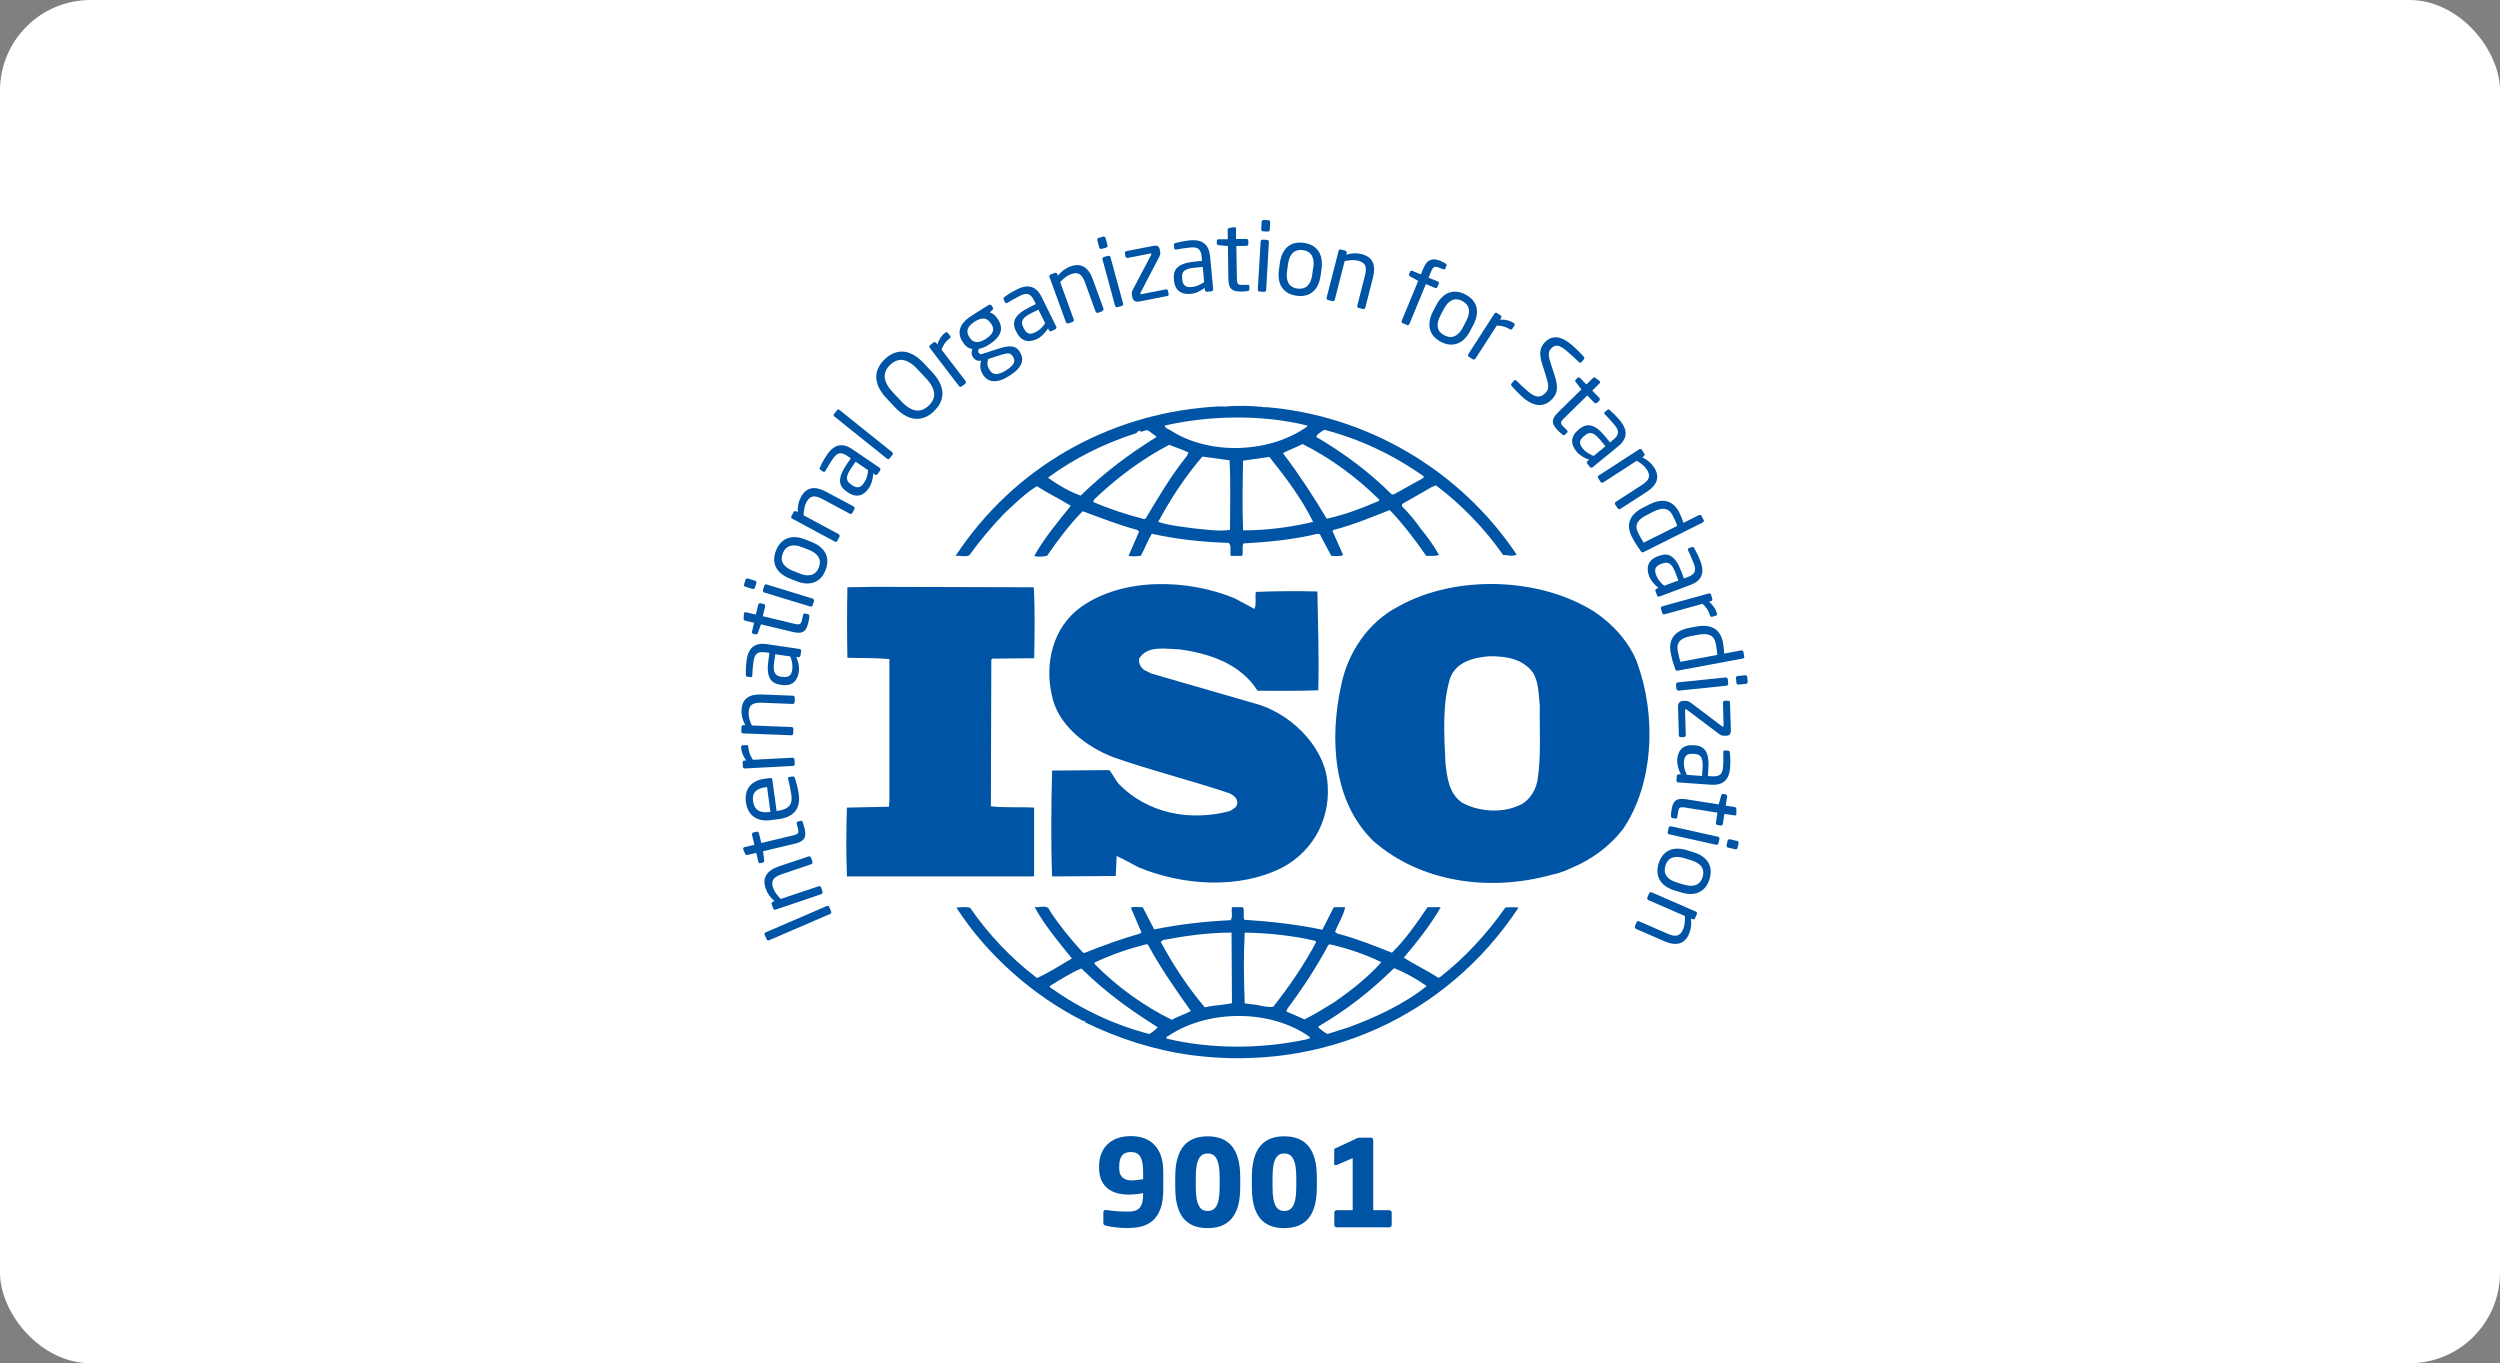 <?xml version="1.0" encoding="UTF-8"?>
<svg id="_图层_2" data-name="图层 2" xmlns="http://www.w3.org/2000/svg" viewBox="0 0 227.4 124">
  <rect x="0" y="0" width="227.4" height="124" fill="#808080" stroke="none"/>
  <defs>
    <style>
      .cls-1 {
        fill: #fff;
      }

      .cls-1, .cls-2 {
        stroke-width: 0px;
      }

      .cls-2 {
        fill: #0054a5;
      }
    </style>
  </defs>
  <g id="_图层_1-2" data-name="图层 1">
    <rect class="cls-1" x="0" width="227.4" height="124" rx="8.24" ry="8.24"/>
    <g>
      <g>
        <path class="cls-2" d="m148.93,60.3c-.7-1.82-2.12-3.45-3.86-4.63-5.02-3.19-12.66-3.41-17.83-.53-2.82,1.44-4.67,4.28-5.25,7.21-1.05,4.81-.78,10.54,2.93,14.15,4.33,3.79,10.62,4.63,16.21,3.07.26-.05,1.11-.26,1.69-.57l.16-.07c1.74-.72,3.39-1.9,4.63-3.49,2.86-4.17,3.05-10.43,1.31-15.13Zm-9.11,10.81c-.19.91-.81,1.86-1.78,2.2-1.54.68-3.63.49-5.05-.3-1.2-.84-1.35-2.24-1.51-3.57-.12-2.61-.31-5.38.43-7.78.57-1.48,2.16-1.86,3.59-1.97,1.51,0,2.97.23,3.9,1.44.58.87.54,2.01.66,3.03-.04,2.16.15,4.74-.23,6.94Z"/>
        <path class="cls-2" d="m94.07,73.46c-1.27-.08-2.7.03-3.94-.12l.04-13.32.08-.11,3.82-.04c.04-2.16.08-4.48-.04-6.45l-14.55-.04-2.4.04c-.04,2.01-.04,4.36,0,6.41,1.31.04,2.55,0,3.82.12v12.9l-.04.53-3.82.08c-.08,2.12-.08,4.17,0,6.26h17.02v-6.26Z"/>
        <path class="cls-2" d="m136.92,82.56c-1.62,2.32-3.67,4.55-5.9,6.29-.08.12-.31.07-.39-.04-.97-.61-2.01-1.1-2.94-1.7,1.24-1.48,2.43-2.96,3.36-4.59h-1.2c-.96,1.41-1.97,2.89-3.24,4.14-1.7-.68-3.24-1.29-4.98-1.75l-.19-.14c.27-.77.77-1.49.92-2.25h-1.04l-1.04,2.05c-2.28-.49-4.79-.76-7.1-.91-.12-.34.04-.83-.12-1.14h-1c-.08.46.11.8-.12,1.18-2.39.11-4.71.38-6.95.84l-1.05-2.02c-.38,0-.81-.07-1.08.04l.96,2.24-.11.11c-1.74.5-3.43,1.11-5.09,1.78l-.15-.08c-1.08-1.18-2.12-2.46-2.97-3.75-.19-.65-.96-.27-1.39-.35.92,1.67,2.16,3.15,3.39,4.67-1.04.61-2.08,1.29-3.17,1.78-2.32-1.75-4.47-4.02-6.1-6.41-.46-.07-.77-.04-1.24,0,2.78,4.33,7.1,8.12,11.62,10.35,0,0,0-.03.04-.03.03,0,.11.07.03.11,3.05,1.48,6.29,2.54,9.73,3,11.85,1.55,23.16-3.49,29.72-13.43-.34-.04-.85-.04-1.24,0Zm-16.09,3.41l.11-.08c1.66.38,3.24.91,4.71,1.63-1.24,1.4-2.82,2.62-4.28,3.64-.89.53-1.78,1.11-2.71,1.56l-1.66-.72.11-.26c1.39-1.86,2.63-3.76,3.71-5.77Zm-7.61-1.14c2.2.04,4.4.27,6.45.76l.04.11c-1.08,2.05-2.43,4.02-3.9,5.88-.66.08-1.27-.19-1.93-.23l-.66-.08c-.08-2.24-.12-4.21,0-6.45Zm-7.45.68c2.01-.38,4.09-.68,6.25-.68l.04,6.42c-.81.18-1.7.18-2.47.38-1.58-1.87-2.89-3.88-4.01-5.96l.2-.15Zm-6.22,2.05c1.51-.72,3.09-1.26,4.71-1.67l.16.04c1.12,2.09,2.51,4.06,3.9,6.03-.54.31-1.2.49-1.73.8-2.55-1.25-4.98-3-7.03-5.08v-.11Zm4.98,6.49c-3.24-.84-6.25-2.28-9.03-4.25v-.12c.93-.56,1.86-1.17,2.86-1.59,2.2,2.17,4.48,3.8,6.95,5.35-.2.23-.5.46-.77.61Zm14.32.49c-4.09.88-8.65.91-12.74-.07-.08-.19.19-.23.31-.34,3.59-2.32,9.19-2.32,12.7.18.11.23-.2.15-.27.23Zm3.71-1.06l-1.81.57c-.31-.15-.58-.38-.85-.61l.08-.11c2.47-1.44,4.71-3.19,6.83-5.27,1.04.42,2.05.99,2.97,1.63-2.16,1.71-4.67,2.85-7.22,3.8Z"/>
        <path class="cls-2" d="m88.17,50.51c.93-1.29,1.97-2.54,3.13-3.75,1-.95,1.93-1.86,3.01-2.54,1,.65,2.12,1.18,3.09,1.79-1.2,1.47-2.43,2.96-3.32,4.55.27.12.77.08,1.16,0,.96-1.4,2.01-2.81,3.24-4.06,1.66.61,3.28,1.25,4.98,1.71l.15.15-.96,2.2c.43.08.7.04,1.12,0,.35-.64.61-1.36,1-2.01,2.24.5,4.6.76,6.99.83.31.27.08.84.19,1.18h1.04c.11-.37-.04-.8.11-1.13,2.24-.12,4.59-.35,6.76-.88l.19.04,1.04,1.97c.35,0,.81.08,1.08-.08l-.97-2.19.08-.08c1.77-.46,3.43-1.14,5.13-1.82,1.2,1.25,2.32,2.73,3.32,4.17.42,0,.85.04,1.16-.08-.46-.83-1.05-1.66-1.66-2.39-.5-.72-1.04-1.36-1.7-2.04v-.2l2.7-1.55.39-.15c2.35,1.78,4.44,3.94,6.1,6.33.46,0,.85.16,1.24-.03-5.17-7.74-13.71-12.71-22.93-13.43l-.04.07-.08-.07c-1.04-.11-2.32-.15-3.44-.04-.42-.03-.92,0-1.43.04-9.26.72-17.79,5.46-23.12,13.54.39-.04.85.12,1.24-.04Zm16.02-3.33l-.15.03c-1.58-.41-3.13-.91-4.59-1.55l.07-.23c2.12-2.01,4.36-3.68,6.83-4.97.58.23,1.16.42,1.74.69l-.11.3c-1.47,1.82-2.62,3.79-3.78,5.73Zm7.68,1.02c-1.08.15-2.04-.03-3.13-.12-1.04-.15-2.35-.26-3.39-.61,1.12-2.08,2.43-4.09,4.02-5.94l2.47.34c.11,1.97.04,4.25.04,6.33Zm1.2.04c-.08-2.02-.04-4.25,0-6.34.77-.11,1.62-.23,2.39-.34,1.51,1.89,2.97,3.83,3.98,5.91-2.09.5-4.21.77-6.37.77Zm12.32-2.66c-1.51.64-3.05,1.25-4.71,1.6-1.2-2.01-2.51-4.02-3.98-5.96.54-.3,1.2-.52,1.78-.83,2.51,1.25,4.94,3.03,6.99,5.07l-.07.12Zm-4.94-6.49c3.24.84,6.29,2.28,9.07,4.25l-.08.15-2.66,1.48h-.19c-2.04-2.04-4.44-3.82-6.87-5.23.08-.27.46-.46.73-.65Zm-1.54-.38v.08c-3.36,2.42-8.8,2.65-12.35.41-.2-.15-.58-.23-.62-.49,4.09-.94,8.92-1.02,12.97,0Zm-23.55,4.71c2.43-1.78,5.14-3.11,7.99-4.02.12-.12.19-.23.35-.23v.08c.31.07.54-.27.81-.04.23.19.5.35.7.53-2.39,1.48-4.75,3.22-6.91,5.34-1.04-.37-2.01-.94-2.93-1.59v-.07Z"/>
        <path class="cls-2" d="m111.91,73.76c-3.63.99-7.57.24-10.19-2.5-.31-.38-.5-.83-.81-1.21l-5.21.04c-.08,3.07-.12,6.6,0,9.63l5.79-.04.08-1.82c.66.3,1.31.68,1.97,1.02,4.02,1.67,9.18,2.05,13.16,0,2.9-1.59,4.44-4.66,4.02-7.97-.42-3.22-3.51-6.14-6.64-6.94l-9.34-2.7-.69-.34c-.31-.26-.5-.6-.43-1.02.73-1.25,2.43-.87,3.71-.84,2.7.38,5.48,1.29,7.06,3.76,1.7,0,3.67.03,5.52-.04.08-3.11-.03-5.84-.08-8.99-1.74-.04-3.86-.04-5.6.04-.08.45.07,1.09-.12,1.55l-1.77-.95c-4.25-1.78-10.19-1.97-14.05.8-2.51,1.82-3.28,5.08-2.62,7.96.5,2.73,3.13,4.74,5.64,5.69,3.43,1.21,7.02,2.09,10.5,3.26.35.15.81.5.73.91,0,.34-.35.53-.62.68Z"/>
      </g>
      <g>
        <path class="cls-2" d="m75.42,82.49l.19.43c.03.08-.01.18-.1.21l-5.56,2.4c-.08.03-.17.01-.21-.08l-.19-.43c-.03-.08,0-.17.09-.21l5.57-2.4c.08-.03.18-.01.22.07Z"/>
        <path class="cls-2" d="m73.77,78l.13.39c.03.09-.02.19-.11.22l-2.69.91c-.82.28-.98.64-.77,1.26.11.34.38.68.69.99l3.45-1.16c.08-.03.19.02.22.11l.13.4c.03.08-.02.18-.11.21l-4.16,1.41c-.09.03-.18-.01-.22-.1l-.14-.41c-.03-.09.02-.18.11-.21l.15-.05c-.41-.36-.65-.69-.81-1.17-.33-.98.13-1.63,1.22-2l2.69-.9c.09-.03.19.02.22.11Z"/>
        <path class="cls-2" d="m73.01,74.79c.06.16.13.38.17.53.18.77.07,1.19-.85,1.41l-2.92.7.1.83c.01.09-.02.18-.11.2l-.23.05c-.09.02-.16-.03-.19-.12l-.19-.81-.82.19c-.08.02-.16-.02-.2-.11l-.17-.42s0-.02,0-.02c-.02-.07.03-.14.11-.16l.91-.22-.22-.91c-.02-.09.04-.19.13-.21l.29-.07c.09-.02.18.03.21.13l.22.9,2.92-.7c.46-.11.5-.24.42-.58l-.11-.47c-.03-.12,0-.18.08-.2l.29-.07c.07-.02.13.01.18.12Z"/>
        <path class="cls-2" d="m70.25,70.91l.39,2.86.12-.02c1.01-.14,1.33-.59,1.23-1.38-.07-.49-.19-1.12-.3-1.51,0-.02,0-.03,0-.04-.01-.07.01-.14.1-.15l.29-.04c.11-.02.17.01.22.14.16.47.28.94.36,1.51.13.98-.19,2-1.78,2.22l-.77.1c-1.22.17-2.09-.4-2.26-1.62-.17-1.25.52-1.99,1.74-2.15l.46-.06c.11-.01.19.03.21.14Zm-.57.69c-.96.13-1.29.55-1.18,1.3.1.73.57,1.09,1.5.96h.08s-.31-2.27-.31-2.27h-.08Z"/>
        <path class="cls-2" d="m68.07,67.94c.02.4.14.75.42,1.17l3.6-.19c.08,0,.17.07.18.16l.02.42c0,.09-.07.17-.16.17l-4.38.23c-.09,0-.17-.06-.18-.15l-.02-.4c0-.09.07-.17.16-.17h.18c-.32-.42-.46-.81-.48-1.2,0-.12.04-.18.15-.19l.35-.02c.09,0,.15.05.16.17Z"/>
        <path class="cls-2" d="m72.3,63.46l-.02.41c0,.09-.08.17-.18.16l-2.83-.11c-.87-.03-1.15.25-1.17.9-.02.36.1.77.29,1.17l3.62.14c.08,0,.17.08.16.18l-.02.42c0,.09-.08.16-.18.15l-4.38-.17c-.09,0-.17-.08-.16-.17l.02-.43c0-.09.08-.16.18-.15h.16c-.25-.48-.36-.87-.34-1.37.04-1.03.7-1.47,1.85-1.42l2.82.11c.1,0,.17.08.17.18Z"/>
        <path class="cls-2" d="m72.87,59.25l-.06.39c-.01.09-.1.16-.19.14l-.19-.03c.18.44.3.89.23,1.37-.11.72-.52,1.34-1.58,1.18l-.1-.02c-.92-.13-1.3-.74-1.08-2.26l.09-.63-.34-.05c-.72-.1-1,.1-1.1.77-.08.55-.11.97-.12,1.31,0,.02,0,.02,0,.04-.01.08-.05.15-.16.13l-.3-.04c-.09-.01-.13-.08-.13-.2-.01-.36,0-.76.08-1.34.17-1.18.84-1.57,1.84-1.42l2.97.44c.09.01.16.1.15.2Zm-2.35.25l-.09.63c-.15,1.03.04,1.33.64,1.43h.1c.61.1.82-.16.89-.65.06-.39-.01-.76-.17-1.2l-1.37-.2Z"/>
        <path class="cls-2" d="m73.62,56.07c-.01.17-.05.39-.09.55-.18.77-.47,1.09-1.39.87l-2.92-.7-.29.79c-.03.09-.09.14-.19.12l-.23-.05c-.09-.02-.13-.1-.11-.19l.19-.81-.82-.2c-.08-.02-.14-.1-.13-.19l.03-.45s0-.02,0-.03c.02-.07.09-.11.17-.09l.91.21.22-.9c.02-.09.12-.15.21-.13l.29.07c.09.02.15.11.13.21l-.22.9,2.92.7c.46.11.56,0,.64-.33l.11-.47c.03-.12.07-.17.16-.15l.29.07c.08.02.12.07.11.18Z"/>
        <path class="cls-2" d="m68.8,53.04l-.13.42c-.03.09-.12.14-.22.11l-.66-.2c-.09-.03-.14-.12-.11-.22l.13-.42c.03-.09.12-.14.22-.11l.66.2c.09.03.14.12.11.22Zm5.24,1.63l-.12.39c-.03.09-.12.14-.22.11l-4.19-1.28c-.09-.03-.14-.12-.11-.22l.12-.4c.03-.09.12-.14.21-.11l4.19,1.29c.09.03.14.12.11.21Z"/>
        <path class="cls-2" d="m75.09,51.87c-.47,1.17-1.48,1.46-2.65.99l-.61-.24c-1.18-.47-1.71-1.37-1.24-2.55.47-1.17,1.48-1.47,2.65-1l.61.24c1.17.47,1.7,1.38,1.24,2.55Zm-2.12-2.09c-.81-.33-1.46-.2-1.76.54-.3.74.08,1.27.91,1.6l.6.24c.81.33,1.46.21,1.76-.54.29-.74-.08-1.28-.91-1.61l-.61-.24Z"/>
        <path class="cls-2" d="m77.72,46.3l-.19.36c-.04.08-.15.11-.23.07l-2.5-1.34c-.77-.41-1.14-.28-1.45.3-.17.32-.24.74-.26,1.18l3.2,1.72c.07.04.11.15.07.24l-.2.37c-.04.08-.14.11-.23.06l-3.87-2.08c-.08-.04-.12-.14-.07-.23l.2-.38c.05-.08.15-.11.23-.06l.14.08c-.01-.54.06-.95.3-1.39.49-.91,1.28-1.01,2.29-.47l2.5,1.34c.08.05.11.15.07.24Z"/>
        <path class="cls-2" d="m80.05,42.8l-.23.33c-.05.08-.16.1-.24.04l-.15-.1c-.03.47-.13.93-.4,1.33-.41.61-1.06.98-1.94.37l-.08-.06c-.77-.52-.84-1.23.02-2.5l.36-.52-.29-.2c-.59-.41-.94-.34-1.32.21-.32.46-.52.82-.69,1.12-.01.01-.01.02-.02.03-.04.06-.11.11-.2.05l-.25-.17c-.08-.05-.09-.13-.03-.24.15-.33.33-.68.66-1.16.68-.98,1.44-1.04,2.28-.47l2.48,1.69c.08.05.1.16.04.24Zm-2.22-.81l-.36.52c-.59.86-.55,1.22-.05,1.56l.08.06c.51.35.81.2,1.09-.21.23-.33.33-.68.37-1.15l-1.14-.78Z"/>
        <path class="cls-2" d="m81.19,41.36l-.28.35c-.05.07-.15.07-.23.01l-4.79-3.84c-.07-.05-.09-.15-.03-.22l.28-.35c.05-.07.15-.08.22-.02l4.79,3.84c.07.05.1.15.04.23Z"/>
        <path class="cls-2" d="m84.95,37.42c-.99.92-2.24,1.01-3.55-.38l-.76-.81c-1.31-1.39-1.13-2.64-.15-3.57.99-.92,2.24-1.01,3.54.38l.76.81c1.3,1.39,1.14,2.63.15,3.56Zm-1.49-3.83c-.99-1.06-1.79-1.06-2.48-.41-.69.64-.75,1.46.24,2.51l.76.81c.99,1.05,1.8,1.05,2.49.4.68-.64.74-1.45-.25-2.5l-.76-.81Z"/>
        <path class="cls-2" d="m86.36,30.79c-.32.24-.54.54-.72,1.01l2.19,2.86c.05.07.04.18-.03.24l-.34.26c-.07.05-.17.04-.23-.04l-2.66-3.48c-.06-.07-.05-.18.02-.24l.32-.25c.08-.06.18-.04.24.04l.11.14c.16-.5.4-.83.71-1.06.09-.07.17-.07.24.01l.22.28c.06.07.04.15-.05.23Z"/>
        <path class="cls-2" d="m90.26,28.2l-.23.22c.22.06.47.2.72.59l.04.06c.51.8.3,1.55-.82,2.27-.38.25-.67.34-.93.39-.08.14-.09.26-.02.36.08.12.18.15.37.09l1.26-.41c.82-.27,1.64-.5,2.07.18l.04.06c.44.7.25,1.42-.94,2.17-1.14.73-1.95.62-2.4-.09l-.04-.07c-.26-.4-.25-.88-.13-1.21h-.07c-.3.06-.55-.12-.69-.34h0c-.13-.2-.16-.47-.04-.72-.36-.06-.64-.26-.87-.63l-.04-.06c-.41-.65-.45-1.51.79-2.31l1.59-1.01c.09-.05.21-.03.27.05l.12.19c.06.09.03.15-.04.22Zm-.14,1.21c-.28-.43-.69-.65-1.47-.15-.81.52-.74,1-.48,1.4l.04.06c.2.32.62.65,1.45.11.78-.5.79-.93.51-1.36l-.04-.06Zm1.95,2.94c-.18-.29-.49-.25-1.24,0l-.95.31c-.09.32-.12.59.12.96l.04.07c.26.4.66.5,1.47,0,.83-.53.87-.88.61-1.28l-.04-.06Z"/>
        <path class="cls-2" d="m96,29.95l-.36.17c-.08.04-.19,0-.23-.08l-.08-.17c-.27.4-.57.75-1,.96-.66.32-1.4.33-1.87-.63l-.05-.09c-.41-.83-.13-1.49,1.24-2.17l.57-.28-.15-.31c-.32-.65-.66-.76-1.26-.46-.5.25-.86.46-1.15.64-.02,0-.02.01-.04.02-.07.03-.15.05-.2-.05l-.13-.27c-.04-.08,0-.16.09-.23.29-.21.62-.43,1.15-.69,1.07-.53,1.77-.2,2.22.71l1.33,2.7c.04.08,0,.19-.08.23Zm-1.54-1.79l-.57.28c-.93.46-1.08.79-.81,1.34l.05.09c.27.56.61.57,1.05.35.36-.17.62-.44.89-.82l-.62-1.24Z"/>
        <path class="cls-2" d="m100.27,28.31l-.39.14c-.09.03-.19-.01-.22-.1l-.97-2.66c-.3-.82-.66-.97-1.28-.75-.34.12-.67.39-.98.71l1.24,3.41c.03.08-.01.19-.1.22l-.4.14c-.08.03-.18-.02-.21-.1l-1.5-4.13c-.03-.09,0-.18.09-.22l.41-.15c.09-.03.18.02.21.1l.06.15c.35-.41.67-.67,1.15-.84.97-.35,1.63.1,2.02,1.17l.97,2.66c.03.09-.02.19-.1.22Z"/>
        <path class="cls-2" d="m100.62,22.53l-.42.11c-.09.02-.19-.03-.21-.12l-.18-.67c-.02-.09.03-.18.12-.21l.42-.12c.09-.02.19.03.21.12l.18.67c.02.09-.03.18-.12.21Zm1.42,5.3l-.4.11c-.09.03-.18-.03-.21-.12l-1.15-4.23c-.03-.09.03-.18.12-.21l.4-.11c.09-.02.18.03.21.12l1.15,4.23c.03.09-.03.19-.12.21Z"/>
        <path class="cls-2" d="m106.16,26.93l-2.55.5c-.36.07-.56-.13-.61-.37l-.03-.16c-.05-.24-.02-.37.09-.58l1.65-3.14s.02-.06.02-.08c0-.04-.03-.06-.1-.04l-2.05.4c-.09.02-.18-.04-.21-.13l-.05-.29c-.02-.09.04-.18.13-.2l2.49-.48c.35-.07.5.07.55.32l.04.21c.03.17,0,.32-.1.5l-1.68,3.22s-.03.08-.02.1c0,.04.02.06.08.05l2.23-.44c.09-.02.18.04.2.13l.06.29c.02.09-.04.18-.13.2Z"/>
        <path class="cls-2" d="m110.18,26.5l-.4.04c-.09,0-.18-.06-.18-.16l-.02-.19c-.39.28-.8.5-1.28.54-.73.07-1.42-.19-1.52-1.26v-.1c-.09-.92.4-1.43,1.93-1.58l.63-.06-.03-.34c-.07-.72-.34-.94-1-.88-.56.05-.96.12-1.3.19-.02,0-.03,0-.04,0-.08,0-.15-.01-.16-.12l-.03-.3c-.01-.09.04-.15.16-.18.34-.09.73-.18,1.31-.24,1.19-.11,1.72.45,1.82,1.46l.28,2.99c0,.09-.06.18-.15.19Zm-.79-2.22l-.63.06c-1.04.09-1.29.35-1.23.96v.1c.07.62.37.75.87.71.39-.04.74-.19,1.13-.45l-.13-1.38Z"/>
        <path class="cls-2" d="m113.48,26.47c-.17.03-.4.05-.56.05-.79.01-1.17-.19-1.19-1.14l-.04-3-.84-.08c-.09-.01-.16-.06-.17-.15v-.23c0-.09.06-.15.16-.16h.84s-.01-.86-.01-.86c0-.08.06-.15.15-.17l.45-.07h.03c.07,0,.13.06.13.14v.94s.94-.01.94-.01c.09,0,.18.07.18.17v.29c0,.09-.07.17-.16.17l-.93.02.05,3c0,.47.13.54.47.53h.48c.12-.01.18.02.18.11v.3c0,.08-.04.13-.15.15Z"/>
        <path class="cls-2" d="m114.98,26.55l-.41-.03c-.09,0-.16-.09-.16-.18l.26-4.38c0-.09.09-.16.18-.16l.41.02c.09,0,.16.09.16.18l-.25,4.38c0,.1-.09.17-.18.16Zm.34-5.48l-.44-.03c-.09,0-.16-.09-.16-.18l.04-.69c0-.09.09-.17.18-.16l.44.02c.09,0,.16.09.16.18l-.04.69c0,.09-.09.17-.18.16Z"/>
        <path class="cls-2" d="m117.94,26.9c-1.26-.17-1.78-1.09-1.61-2.34l.09-.65c.17-1.25.92-2,2.17-1.82,1.26.17,1.79,1.09,1.62,2.34l-.09.65c-.17,1.25-.93,2-2.18,1.82Zm1.52-2.57c.12-.87-.15-1.47-.96-1.58-.79-.1-1.22.39-1.34,1.27l-.09.65c-.12.87.15,1.47.95,1.58.79.1,1.23-.39,1.34-1.27l.09-.65Z"/>
        <path class="cls-2" d="m123.98,28.11l-.4-.1c-.09-.02-.15-.12-.12-.21l.7-2.75c.22-.84,0-1.17-.64-1.34-.35-.09-.78-.05-1.21.04l-.9,3.52c-.02.08-.12.15-.21.12l-.41-.1c-.08-.02-.14-.11-.12-.21l1.09-4.26c.02-.09.11-.15.2-.13l.42.11c.09.02.14.11.12.2l-.04.16c.52-.14.93-.17,1.42-.04,1,.26,1.29,1,1.01,2.11l-.7,2.75c-.02.09-.12.15-.21.12Z"/>
        <path class="cls-2" d="m131.27,24.5l-.38-.16c-.37-.15-.53-.09-.71.35l-.24.57.84.34c.09.04.13.13.09.21l-.13.31c-.03.08-.12.11-.2.07l-.84-.35-1.5,3.63c-.03.08-.14.13-.22.09l-.39-.16c-.09-.03-.12-.14-.09-.22l1.5-3.63-.74-.41c-.08-.04-.12-.12-.09-.2l.09-.22c.03-.08.12-.11.21-.08l.77.32.24-.57c.35-.85.87-.94,1.57-.65.22.09.33.16.43.23.08.06.13.12.1.19l-.11.26c-.03.09-.1.09-.19.06Z"/>
        <path class="cls-2" d="m131.06,31.09c-1.12-.59-1.3-1.63-.72-2.75l.3-.58c.59-1.12,1.55-1.56,2.66-.97,1.12.58,1.31,1.63.72,2.75l-.3.58c-.59,1.12-1.55,1.55-2.67.97Zm2.31-1.9c.41-.78.35-1.43-.36-1.81-.71-.37-1.27-.05-1.69.74l-.3.58c-.41.78-.36,1.43.36,1.8.71.37,1.28.05,1.69-.73l.3-.58Z"/>
        <path class="cls-2" d="m137.34,29.95c-.33-.21-.69-.32-1.19-.34l-1.95,3.02c-.05.07-.16.1-.24.05l-.36-.23c-.07-.05-.09-.15-.04-.24l2.37-3.68c.05-.08.15-.11.23-.06l.34.22c.08.05.09.15.04.23l-.1.15c.52-.02.92.1,1.24.31.1.06.12.14.07.23l-.19.3c-.05.08-.13.09-.23.02Z"/>
        <path class="cls-2" d="m138.51,36.13c-.45-.39-.75-.73-1-1.02-.09-.11-.08-.15-.02-.23l.23-.26c.06-.07.14-.06.2-.01,0,0,.01.01.02.02.28.29.74.71,1.04.97.78.68,1.26.54,1.65.08.28-.32.25-.67-.03-1.55l-.3-.93c-.28-.88-.3-1.47.15-1.99.68-.79,1.56-.67,2.55.19.38.33.85.8,1.07,1.06.05.07.07.14.01.21l-.24.28c-.05.06-.13.06-.2.01t-.01-.01c-.27-.27-.71-.68-1.09-1-.67-.58-1.08-.68-1.49-.21-.26.31-.21.68.03,1.4l.29.88c.37,1.1.33,1.69-.12,2.21-.54.63-1.45,1.02-2.73-.08Z"/>
        <path class="cls-2" d="m142.13,39.53c-.14-.1-.31-.25-.42-.37-.55-.56-.67-.98,0-1.64l2.14-2.1-.52-.66c-.06-.07-.07-.16,0-.23l.17-.16c.07-.07.16-.06.22.01l.58.59.6-.59c.06-.06.15-.07.23,0l.36.27s.01.01.02.02c.05.05.05.13-.01.2l-.67.66.65.66c.06.07.06.18,0,.25l-.21.2c-.07.06-.18.06-.24,0l-.65-.67-2.14,2.1c-.34.33-.3.46-.06.71l.34.34c.08.09.1.15.04.22l-.22.21c-.06.05-.12.06-.21,0Z"/>
        <path class="cls-2" d="m144.63,42.49l-.25-.31c-.06-.07-.05-.18.02-.24l.15-.12c-.45-.17-.86-.39-1.16-.76-.46-.56-.64-1.29.19-1.97l.08-.07c.72-.58,1.43-.46,2.39.73l.4.49.27-.22c.56-.46.59-.81.17-1.33-.35-.43-.64-.73-.89-.98-.01-.01-.01-.02-.03-.03-.05-.06-.08-.13.01-.21l.23-.19c.07-.06.15-.05.24.04.27.24.56.51.93.96.75.93.59,1.68-.19,2.32l-2.33,1.9c-.07.06-.18.05-.24-.02Zm1.4-1.9l-.4-.49c-.66-.81-1.01-.87-1.48-.49l-.08.07c-.48.39-.42.72-.11,1.11.25.31.56.5,1,.68l1.07-.88Z"/>
        <path class="cls-2" d="m147.14,46.24l-.22-.35c-.05-.08-.03-.18.05-.24l2.38-1.54c.73-.47.79-.86.44-1.41-.19-.3-.53-.57-.91-.79l-3.05,1.97c-.07.05-.19.03-.24-.05l-.23-.35c-.05-.07-.02-.18.06-.23l3.68-2.38c.08-.05.18-.04.24.04l.23.36c.05.08.02.18-.05.23l-.14.09c.48.25.8.51,1.08.93.56.87.27,1.61-.69,2.23l-2.38,1.54c-.08.05-.18.03-.24-.05Z"/>
        <path class="cls-2" d="m149.25,50.13c-.33-.43-.6-.88-.84-1.35-.57-1.15-.09-2.05,1.07-2.62l.55-.28c1.21-.6,2.16-.38,2.72.74.12.24.28.61.37.94l1.43-.71c.08-.04.18,0,.22.07l.2.39c.04.07,0,.17-.08.21l-5.38,2.69c-.1.05-.16.05-.26-.07Zm3.31-2.29c-.08-.28-.27-.68-.4-.93-.38-.76-.97-.77-1.79-.36l-.55.28c-.84.42-1.19.89-.81,1.65.13.26.34.63.49.88l3.05-1.52Z"/>
        <path class="cls-2" d="m150.72,54.14l-.14-.37c-.03-.09.01-.19.1-.22l.18-.07c-.37-.3-.69-.64-.86-1.09-.25-.69-.19-1.43.82-1.8l.1-.03c.87-.33,1.49.02,2.03,1.46l.22.6.32-.12c.68-.25.82-.57.59-1.2-.2-.52-.37-.9-.52-1.21,0-.02,0-.02-.02-.04-.03-.07-.03-.15.08-.19l.28-.1c.09-.03.16,0,.21.11.18.31.37.66.57,1.21.42,1.12.02,1.78-.93,2.13l-2.81,1.05c-.09.03-.19-.01-.22-.1Zm1.94-1.34l-.22-.6c-.36-.97-.68-1.15-1.25-.94l-.09.03c-.58.22-.63.55-.46,1.02.14.37.37.66.73.97l1.3-.48Z"/>
        <path class="cls-2" d="m155.54,55.97c-.11-.38-.3-.7-.67-1.05l-3.47.96c-.08.02-.19-.03-.21-.12l-.11-.41c-.02-.08.03-.18.12-.2l4.23-1.17c.09-.03.19.02.21.11l.11.39c.03.09-.03.18-.12.2l-.18.05c.4.34.62.69.72,1.06.03.12,0,.19-.1.22l-.34.09c-.09.03-.16-.02-.19-.13Z"/>
        <path class="cls-2" d="m152.39,60.86c-.2-.5-.34-1.01-.43-1.53-.23-1.26.48-2,1.74-2.23l.61-.11c1.33-.25,2.18.23,2.41,1.46.05.26.1.66.1,1l1.57-.29c.08-.02.17.04.19.13l.08.43c.02.08-.04.16-.13.18l-5.92,1.1c-.11.02-.17,0-.23-.14Zm3.81-1.29c0-.29-.08-.73-.13-1-.15-.83-.72-1-1.62-.83l-.61.11c-.92.17-1.39.53-1.23,1.37.05.29.15.7.24.98l3.36-.63Z"/>
        <path class="cls-2" d="m152.49,62.67l-.04-.41c0-.09.06-.18.15-.19l4.37-.45c.09-.01.18.06.19.15l.04.41c.01.09-.06.18-.15.19l-4.36.45c-.09.01-.18-.06-.19-.15Zm5.46-.55l-.05-.44c-.01-.09.06-.18.15-.19l.69-.07c.09-.01.18.06.19.15l.04.44c0,.09-.06.18-.15.19l-.69.07c-.09.01-.18-.06-.19-.15Z"/>
        <path class="cls-2" d="m152.71,66.89l-.08-2.6c-.01-.37.21-.53.46-.54h.16c.24-.01.37.04.56.18l2.83,2.14s.05.03.08.03c.03,0,.06-.02.06-.09l-.06-2.09c0-.09.07-.17.17-.18h.29c.09-.01.17.06.18.16l.08,2.53c0,.35-.15.49-.41.49h-.21c-.18.01-.31-.04-.48-.18l-2.9-2.18s-.07-.04-.1-.04c-.04,0-.07,0-.07.07l.07,2.28c0,.09-.07.17-.17.18h-.29c-.09,0-.18-.06-.18-.16Z"/>
        <path class="cls-2" d="m152.49,70.99l.03-.4c0-.09.09-.16.18-.16h.19c-.21-.42-.36-.86-.33-1.34.05-.73.42-1.38,1.49-1.3h.1c.93.07,1.35.65,1.24,2.17l-.04.63.34.02c.72.05.99-.18,1.04-.85.04-.56.03-.97.02-1.32,0-.02,0-.03,0-.04,0-.08.04-.15.15-.14l.3.02c.09,0,.14.07.15.2.04.36.06.75.02,1.34-.08,1.19-.72,1.63-1.73,1.56l-2.99-.21c-.09,0-.17-.09-.16-.19Zm2.33-.42l.04-.63c.07-1.04-.14-1.33-.75-1.37h-.1c-.62-.05-.8.23-.84.73-.03.39.07.76.26,1.18l1.38.1Z"/>
        <path class="cls-2" d="m151.99,74.24c0-.17.02-.4.05-.56.12-.78.39-1.13,1.32-.98l2.97.47.23-.81c.02-.09.08-.15.18-.14l.23.04c.09.01.14.09.13.19l-.13.83.83.13c.08.01.14.08.14.18v.45s0,.02,0,.03c-.01.07-.08.12-.16.1l-.93-.14-.14.92c-.02.09-.1.16-.2.14l-.29-.05c-.09-.01-.16-.1-.14-.2l.14-.92-2.97-.47c-.47-.07-.55.03-.61.38l-.07.47c-.02.12-.06.18-.15.16l-.3-.05c-.07-.01-.12-.06-.12-.17Z"/>
        <path class="cls-2" d="m151.69,75.69l.09-.4c.02-.09.11-.15.21-.13l4.28.95c.09.02.15.11.13.2l-.09.4c-.02.09-.11.15-.2.13l-4.29-.95c-.09-.02-.15-.11-.13-.2Zm5.36,1.21l.09-.43c.02-.09.11-.15.2-.13l.67.15c.09.02.15.11.13.2l-.09.43c-.02.09-.11.15-.2.13l-.67-.15c-.09-.02-.15-.11-.13-.2Z"/>
        <path class="cls-2" d="m150.87,78.54c.37-1.21,1.35-1.58,2.56-1.21l.62.19c1.21.37,1.82,1.23,1.45,2.44-.37,1.21-1.36,1.59-2.57,1.22l-.62-.19c-1.21-.37-1.82-1.24-1.44-2.45Zm2.29,1.92c.84.26,1.48.08,1.71-.69.23-.77-.19-1.26-1.04-1.52l-.63-.19c-.84-.26-1.48-.09-1.71.68-.24.77.18,1.27,1.03,1.53l.62.19Z"/>
        <path class="cls-2" d="m148.7,84.27l.16-.38c.04-.09.14-.13.23-.09l2.59,1.13c.8.35,1.16.19,1.42-.41.14-.33.18-.76.16-1.2l-3.33-1.45c-.08-.03-.12-.14-.09-.23l.17-.39c.03-.08.14-.12.23-.08l4.02,1.75c.09.04.13.13.09.22l-.17.39c-.04.09-.13.12-.22.08l-.15-.06c.06.54.02.94-.18,1.41-.41.94-1.19,1.11-2.23.66l-2.59-1.13c-.09-.04-.13-.14-.09-.23Z"/>
      </g>
      <g>
        <path class="cls-2" d="m102.76,111.71c-.99,0-1.71-.11-2.16-.22-.17-.04-.24-.11-.24-.24v-.96c0-.15.08-.23.2-.23h.05c.53.09,1.35.15,2,.15.96,0,1.37-.38,1.37-1.6v-.08c-.29.06-.83.13-1.3.13-1.48,0-2.71-.63-2.71-2.45v-.08c0-1.67,1.01-2.79,2.9-2.79,1.77,0,2.94,1.04,2.94,3.23v1.68c0,2.48-1.19,3.44-3.05,3.44Zm1.22-5.12c0-1.49-.47-1.8-1.11-1.8s-1.07.28-1.07,1.36v.08c0,.9.53,1.14,1.18,1.14.28,0,.75-.07,1-.11v-.67Z"/>
        <path class="cls-2" d="m109.85,111.71c-1.87,0-2.95-1.06-2.95-3.7v-.94c0-2.64,1.09-3.71,2.95-3.71s2.96,1.08,2.96,3.71v.94c0,2.63-1.1,3.7-2.96,3.7Zm1.09-4.64c0-1.73-.47-2.15-1.09-2.15s-1.08.42-1.08,2.15v.94c0,1.73.46,2.14,1.08,2.14s1.09-.4,1.09-2.14v-.94Z"/>
        <path class="cls-2" d="m116.82,111.71c-1.87,0-2.95-1.06-2.95-3.7v-.94c0-2.64,1.09-3.71,2.95-3.71s2.96,1.08,2.96,3.71v.94c0,2.63-1.1,3.7-2.96,3.7Zm1.09-4.64c0-1.73-.47-2.15-1.09-2.15s-1.07.42-1.07,2.15v.94c0,1.73.46,2.14,1.07,2.14s1.09-.4,1.09-2.14v-.94Z"/>
        <path class="cls-2" d="m123.04,110.06v-4.72l-1.43.62c-.05.02-.1.03-.13.03-.08,0-.12-.05-.12-.14v-1.25c0-.08.03-.12.11-.15l1.99-.93c.08-.03.14-.04.25-.04h.99c.12,0,.21.09.21.21v6.39h1.46c.12,0,.22.09.22.21v1.13c0,.12-.1.22-.22.22h-4.78c-.12,0-.22-.1-.22-.22v-1.13c0-.12.1-.21.22-.21h1.46Z"/>
      </g>
    </g>
  </g>
</svg>